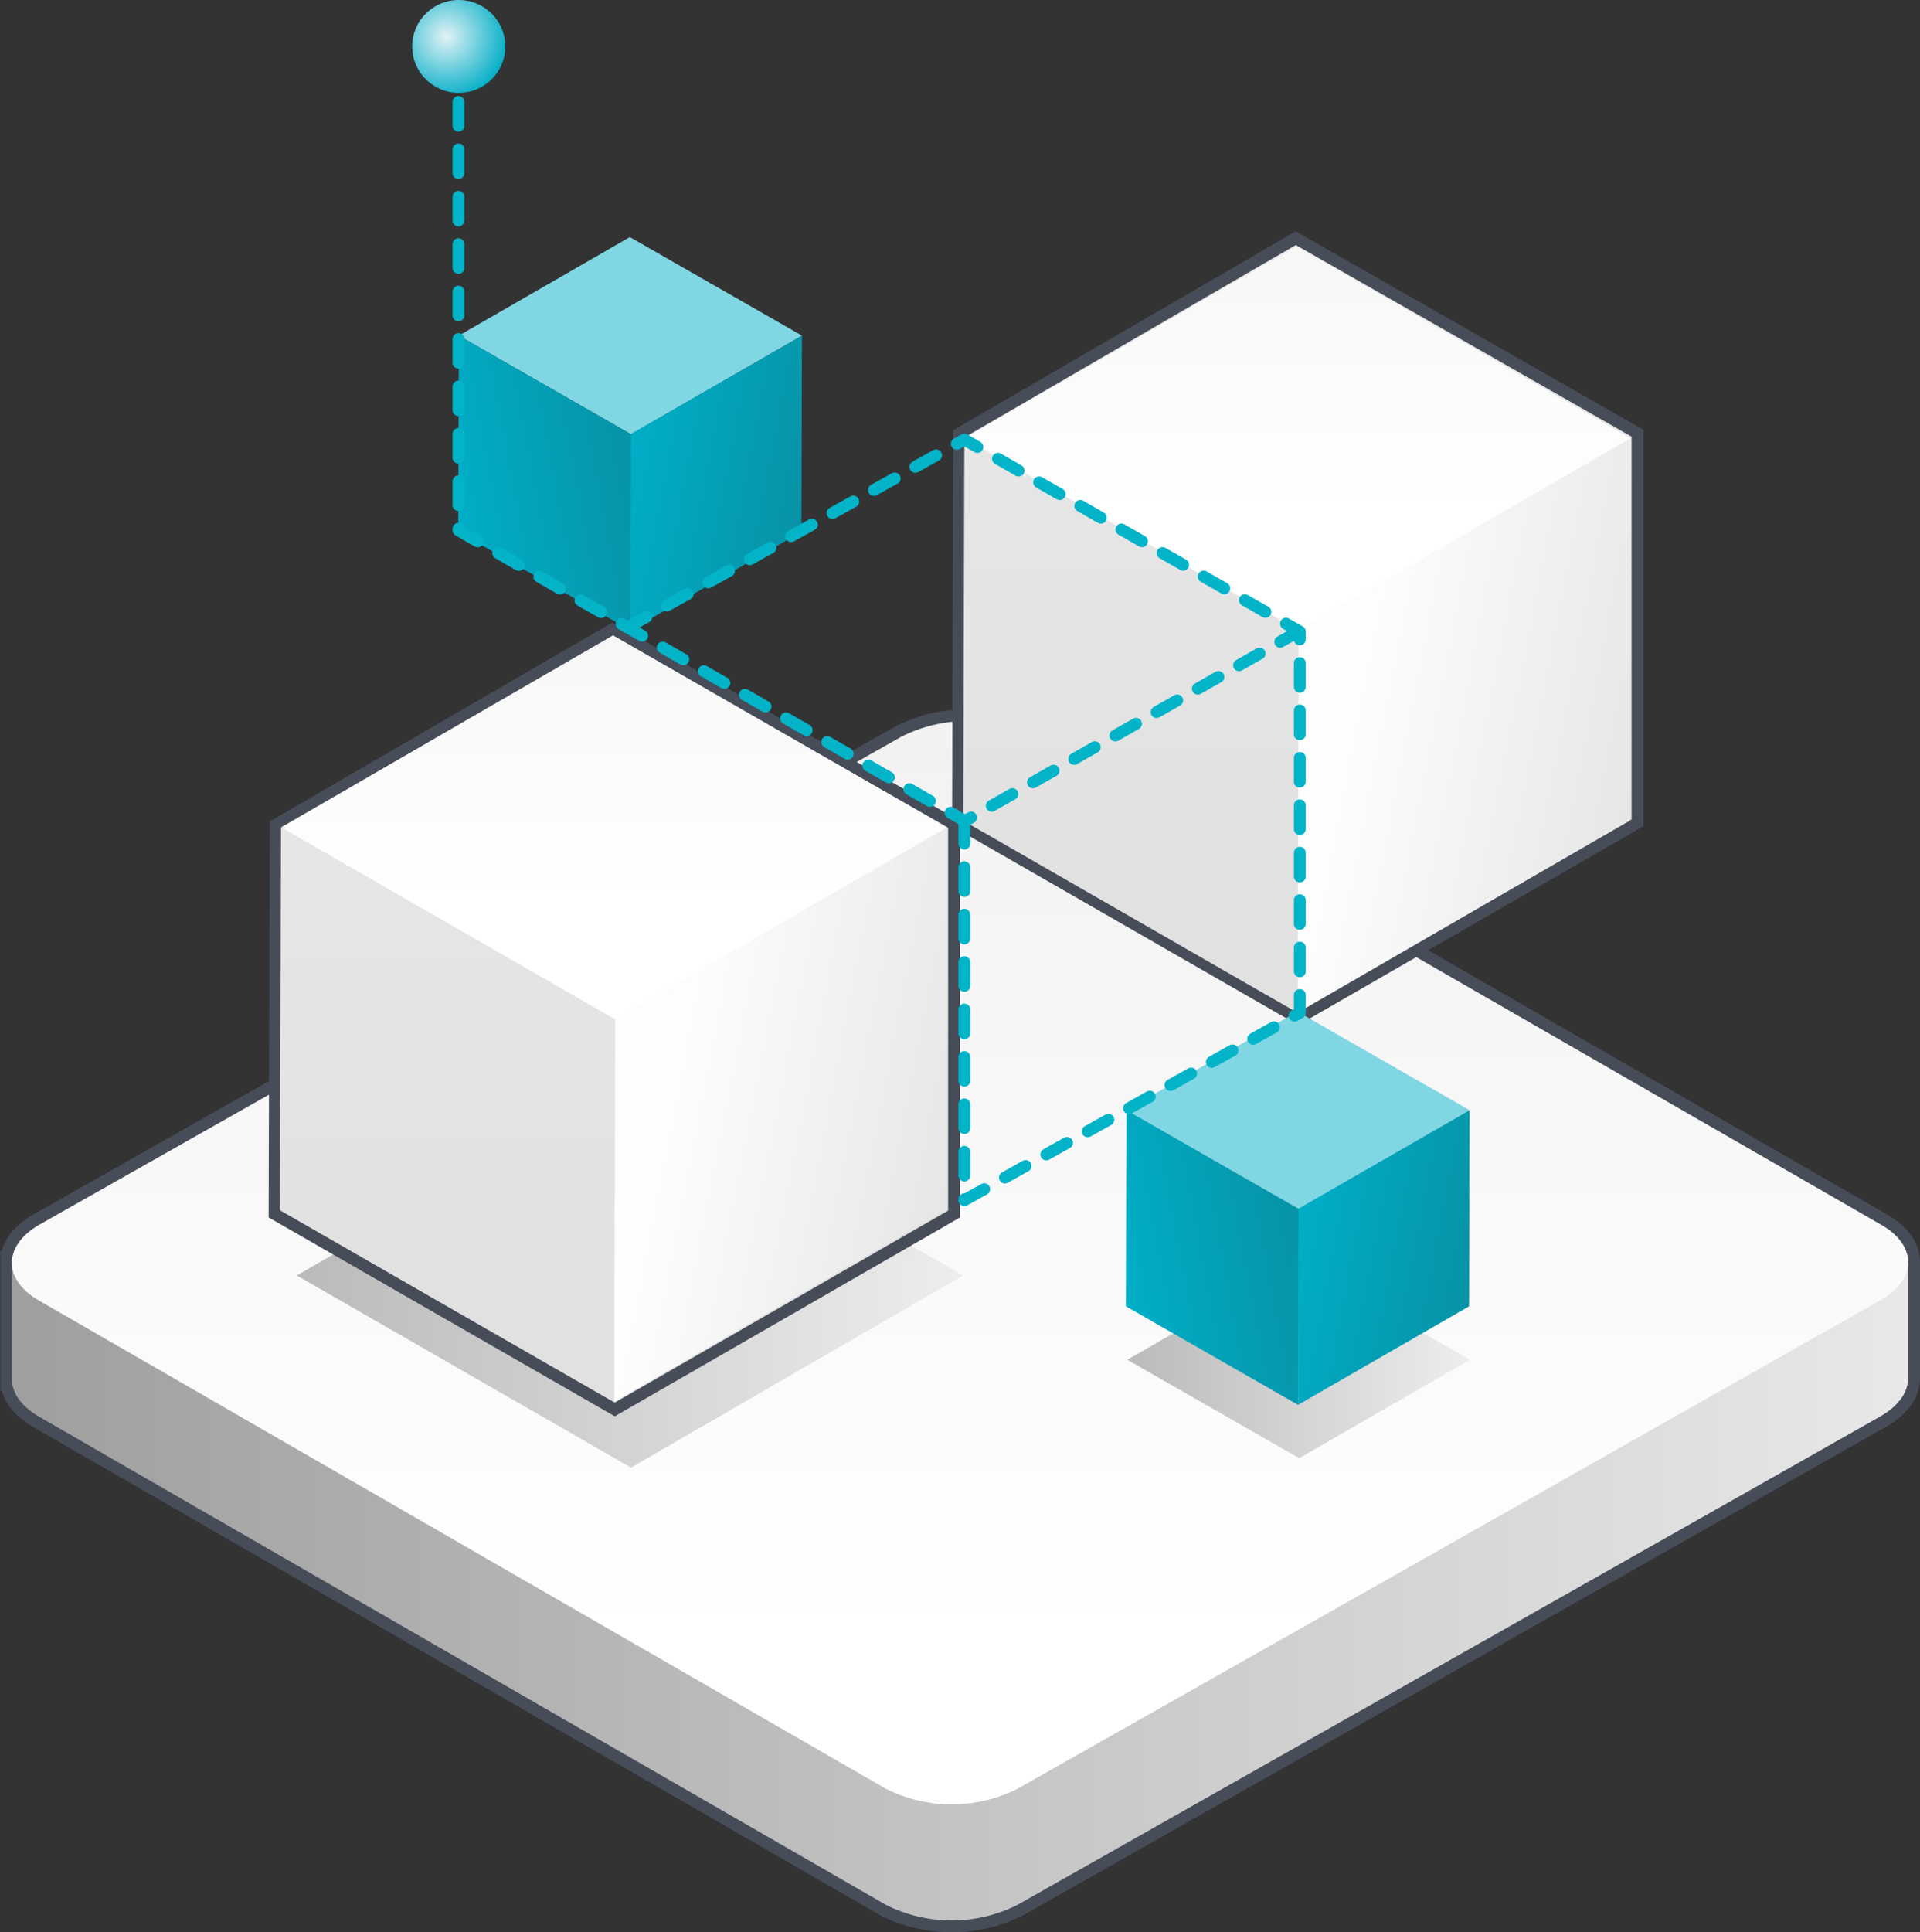 <svg width="486" height="489" viewBox="0 0 486 489" fill="none" xmlns="http://www.w3.org/2000/svg">
<rect x="0" y="0" width="486" height="489" fill="#333333" stroke="none"/>
<mask id="path-1-outside-1_892_5528" maskUnits="userSpaceOnUse" x="0" y="179.451" width="487" height="310" fill="black">
<rect fill="white" y="179.451" width="487" height="310"/>
<path fill-rule="evenodd" clip-rule="evenodd" d="M482.994 319.691C483.13 316.184 480.895 312.671 476.288 310.009L261.529 186.403C251.047 181.134 238.69 181.134 228.208 186.403L9.8 310.009C5.299 312.656 3.018 316.097 3 319.538H3V348.914H3C2.982 352.359 5.234 355.805 9.8 358.456L224.264 482.062C234.73 487.312 247.06 487.312 257.526 482.062L475.934 358.456C480.78 355.696 483.134 352.057 482.994 348.464V319.691Z"/>
</mask>
<path fill-rule="evenodd" clip-rule="evenodd" d="M482.994 319.691C483.13 316.184 480.895 312.671 476.288 310.009L261.529 186.403C251.047 181.134 238.69 181.134 228.208 186.403L9.8 310.009C5.299 312.656 3.018 316.097 3 319.538H3V348.914H3C2.982 352.359 5.234 355.805 9.8 358.456L224.264 482.062C234.73 487.312 247.06 487.312 257.526 482.062L475.934 358.456C480.78 355.696 483.134 352.057 482.994 348.464V319.691Z" fill="url(#paint0_linear_892_5528)"/>
<path d="M476.288 310.009L477.789 307.412L477.784 307.409L476.288 310.009ZM482.994 319.691L479.996 319.575L479.994 319.633V319.691H482.994ZM261.529 186.403L263.025 183.803L262.952 183.761L262.876 183.723L261.529 186.403ZM228.208 186.403L226.861 183.723L226.795 183.756L226.731 183.792L228.208 186.403ZM9.8 310.009L8.322 307.398L8.3 307.411L8.279 307.423L9.8 310.009ZM3 319.538V322.538H5.985L6 319.553L3 319.538ZM3 319.538V316.538H0V319.538H3ZM3 348.914H0V351.914H3V348.914ZM3 348.914L6 348.929L6.016 345.914H3V348.914ZM9.8 358.456L8.293 361.05L8.302 361.055L9.8 358.456ZM224.264 482.062L222.766 484.661L222.841 484.705L222.919 484.744L224.264 482.062ZM257.526 482.062L258.871 484.744L258.938 484.71L259.003 484.673L257.526 482.062ZM475.934 358.456L477.412 361.067L477.419 361.063L475.934 358.456ZM482.994 348.464H479.994V348.522L479.996 348.58L482.994 348.464ZM474.787 312.607C478.828 314.942 480.074 317.575 479.996 319.575L485.992 319.808C486.186 314.794 482.962 310.401 477.789 307.412L474.787 312.607ZM260.032 189.003L474.791 312.609L477.784 307.409L263.025 183.803L260.032 189.003ZM229.556 189.083C239.19 184.24 250.547 184.24 260.181 189.083L262.876 183.723C251.547 178.027 238.19 178.027 226.861 183.723L229.556 189.083ZM11.277 312.62L229.686 189.014L226.731 183.792L8.322 307.398L11.277 312.62ZM6 319.553C6.01 317.546 7.353 314.929 11.32 312.595L8.279 307.423C3.245 310.384 0.025 314.648 0 319.523L6 319.553ZM3 322.538H3V316.538H3V322.538ZM6 348.914V319.538H0V348.914H6ZM3 345.914H3V351.914H3V345.914ZM11.306 355.861C7.288 353.529 5.99 350.922 6 348.929L0 348.898C-0.025 353.797 3.18 358.082 8.293 361.05L11.306 355.861ZM225.762 479.463L11.298 355.857L8.302 361.055L222.766 484.661L225.762 479.463ZM256.181 479.38C246.561 484.205 235.228 484.205 225.609 479.38L222.919 484.744C234.231 490.418 247.559 490.418 258.871 484.744L256.181 479.38ZM474.457 355.845L256.048 479.451L259.003 484.673L477.412 361.067L474.457 355.845ZM479.996 348.58C480.076 350.637 478.749 353.4 474.45 355.849L477.419 361.063C482.812 357.992 486.191 353.478 485.992 348.348L479.996 348.58ZM479.994 319.691V348.464H485.994V319.691H479.994Z" fill="#474C59" mask="url(#path-1-outside-1_892_5528)"/>
<path fill-rule="evenodd" clip-rule="evenodd" d="M482.994 348.464C483.134 352.057 480.78 355.696 475.934 358.456L257.526 482.062C247.06 487.312 234.73 487.312 224.264 482.062L9.8 358.456C5.234 355.805 2.982 352.359 3 348.914H3V319.538H22.592V332.146L228.208 215.779C238.69 210.51 251.047 210.51 261.529 215.779L463.402 331.969V319.538H482.994V348.464Z" fill="url(#paint1_linear_892_5528)"/>
<path d="M476.288 310.009C485.354 315.248 485.236 323.782 475.934 329.08L257.526 452.686C247.06 457.936 234.73 457.936 224.264 452.686L9.8 329.08C0.675 323.782 0.792 315.307 9.8 310.009L228.208 186.403C238.69 181.134 251.047 181.134 261.529 186.403L476.288 310.009Z" fill="url(#paint2_linear_892_5528)"/>
<path opacity="0.7" d="M243.783 322.776L159.73 371.399L75.121 322.776L159.174 274.173L243.783 322.776Z" fill="url(#paint3_linear_892_5528)"/>
<path opacity="0.7" d="M372.088 344.11L328.861 369.015L285.348 344.11L328.575 319.216L372.088 344.11Z" fill="url(#paint4_linear_892_5528)"/>
<path d="M242.551 208.657L242.273 305.389L157.664 256.786L157.942 160.034L242.551 208.657Z" fill="url(#paint5_linear_892_5528)"/>
<path d="M241.5 209.5V208.629L240.743 208.197L155.743 159.697L154.994 159.269L154.247 159.703L70.525 208.305L69.781 208.737L69.778 209.598L69.5 306.35L69.498 307.221L70.253 307.655L154.862 356.258L155.61 356.688L156.358 356.257L240.749 307.654L241.5 307.221V306.354V209.5Z" fill="url(#paint6_linear_892_5528)" stroke="#474C59" stroke-width="3"/>
<path d="M239.786 209.386L155.734 258.009L71.125 209.386L155.177 160.783L239.786 209.386Z" fill="url(#paint7_linear_892_5528)"/>
<path d="M239.506 306.137L155.453 354.74V258.063L239.784 209.386L239.506 306.137Z" fill="url(#paint8_linear_892_5528)"/>
<path d="M155.731 258.009L155.453 354.74L70.844 306.137L71.122 209.386L155.731 258.009Z" fill="url(#paint9_linear_892_5528)"/>
<path d="M202.997 84.939L159.71 109.888L116.137 84.939L159.423 60L202.997 84.939Z" fill="#80D7E3"/>
<path d="M202.857 134.583L159.57 159.522V109.915L203 84.939L202.857 134.583Z" fill="url(#paint10_linear_892_5528)"/>
<path d="M159.717 109.888L159.573 159.522L116 134.583L116.143 84.939L159.717 109.888Z" fill="url(#paint11_linear_892_5528)"/>
<path d="M414.5 110.5V109.629L413.743 109.197L328.743 60.697L327.994 60.269L327.247 60.703L243.525 109.305L242.781 109.737L242.778 110.598L242.5 207.35L242.498 208.221L243.253 208.655L327.862 257.258L328.61 257.688L329.358 257.257L413.749 208.654L414.5 208.221V207.354V110.5Z" fill="url(#paint12_linear_892_5528)" stroke="#474C59" stroke-width="3"/>
<path d="M412.763 110.937L328.711 159.56L244.102 110.937L328.154 62.334L412.763 110.937Z" fill="url(#paint13_linear_892_5528)"/>
<path d="M412.482 207.688L328.43 256.291V159.614L412.76 110.937L412.482 207.688Z" fill="url(#paint14_linear_892_5528)"/>
<path d="M328.708 159.56L328.429 256.291L243.82 207.688L244.099 110.937L328.708 159.56Z" fill="url(#paint15_linear_892_5528)"/>
<path d="M371.997 280.939L328.71 305.888L285.137 280.939L328.423 256L371.997 280.939Z" fill="#80D7E3"/>
<path d="M371.857 330.583L328.57 355.522V305.915L372 280.938L371.857 330.583Z" fill="url(#paint16_linear_892_5528)"/>
<path d="M328.717 305.888L328.573 355.522L285 330.583L285.143 280.938L328.717 305.888Z" fill="url(#paint17_linear_892_5528)"/>
<path d="M244.106 207.484V303.731L329.01 256.303V256.303V159.826L244.106 111.236L158.988 158.701" stroke="#03B4C8" stroke-width="3" stroke-linecap="round" stroke-linejoin="round" stroke-dasharray="6 6"/>
<path d="M116.059 25.804V134.203L244.239 207.771L328.443 159.934" stroke="#03B4C8" stroke-width="3" stroke-linecap="round" stroke-linejoin="round" stroke-dasharray="6 6"/>
<path fill-rule="evenodd" clip-rule="evenodd" d="M116.117 23.5C122.628 23.5 127.907 18.24 127.907 11.75C127.907 5.261 122.628 0 116.117 0C109.606 0 104.328 5.261 104.328 11.75C104.328 18.24 109.606 23.5 116.117 23.5Z" fill="url(#paint18_radial_892_5528)"/>
<defs>
<linearGradient id="paint0_linear_892_5528" x1="41.777" y1="186.549" x2="41.777" y2="416.423" gradientUnits="userSpaceOnUse">
<stop stop-color="#F2F2F2"/>
<stop offset="1" stop-color="white"/>
</linearGradient>
<linearGradient id="paint1_linear_892_5528" x1="483" y1="211.827" x2="3" y2="211.827" gradientUnits="userSpaceOnUse">
<stop stop-color="#E8E8E8"/>
<stop offset="1" stop-color="#9F9F9F"/>
</linearGradient>
<linearGradient id="paint2_linear_892_5528" x1="41.777" y1="186.549" x2="41.777" y2="416.423" gradientUnits="userSpaceOnUse">
<stop stop-color="#F2F2F2"/>
<stop offset="1" stop-color="white"/>
</linearGradient>
<linearGradient id="paint3_linear_892_5528" x1="243.783" y1="274.173" x2="75.121" y2="274.173" gradientUnits="userSpaceOnUse">
<stop stop-color="#E8E8E8"/>
<stop offset="1" stop-color="#9F9F9F"/>
</linearGradient>
<linearGradient id="paint4_linear_892_5528" x1="372.088" y1="319.216" x2="285.348" y2="319.216" gradientUnits="userSpaceOnUse">
<stop stop-color="#E8E8E8"/>
<stop offset="1" stop-color="#9F9F9F"/>
</linearGradient>
<linearGradient id="paint5_linear_892_5528" x1="154.247" y1="307.757" x2="231.437" y2="294.617" gradientUnits="userSpaceOnUse">
<stop stop-color="#FCFCFC"/>
<stop offset="1" stop-color="#E4E4E4"/>
</linearGradient>
<linearGradient id="paint6_linear_892_5528" x1="80.723" y1="209.603" x2="80.723" y2="321.661" gradientUnits="userSpaceOnUse">
<stop stop-color="#E6E6E6"/>
<stop offset="1" stop-color="#E1E1E1"/>
</linearGradient>
<linearGradient id="paint7_linear_892_5528" x1="95.955" y1="160.783" x2="95.955" y2="229.383" gradientUnits="userSpaceOnUse">
<stop stop-color="#F7F7F7"/>
<stop offset="1" stop-color="white"/>
</linearGradient>
<linearGradient id="paint8_linear_892_5528" x1="161.345" y1="325.232" x2="233.356" y2="339.151" gradientUnits="userSpaceOnUse">
<stop stop-color="#FDFDFD"/>
<stop offset="1" stop-color="#E6E6E6"/>
</linearGradient>
<linearGradient id="paint9_linear_892_5528" x1="80.566" y1="209.386" x2="80.566" y2="321.444" gradientUnits="userSpaceOnUse">
<stop stop-color="#E6E6E6"/>
<stop offset="1" stop-color="#E1E1E1"/>
</linearGradient>
<linearGradient id="paint10_linear_892_5528" x1="208.842" y1="97.58" x2="164.035" y2="89.106" gradientUnits="userSpaceOnUse">
<stop stop-color="#0793A7"/>
<stop offset="1" stop-color="#00AEC7"/>
</linearGradient>
<linearGradient id="paint11_linear_892_5528" x1="123.024" y1="171.147" x2="169.603" y2="162.373" gradientUnits="userSpaceOnUse">
<stop stop-color="#00AEC7"/>
<stop offset="1" stop-color="#0793A7"/>
</linearGradient>
<linearGradient id="paint12_linear_892_5528" x1="253.723" y1="110.603" x2="253.723" y2="222.661" gradientUnits="userSpaceOnUse">
<stop stop-color="#E6E6E6"/>
<stop offset="1" stop-color="#E1E1E1"/>
</linearGradient>
<linearGradient id="paint13_linear_892_5528" x1="268.931" y1="62.334" x2="268.931" y2="130.933" gradientUnits="userSpaceOnUse">
<stop stop-color="#F7F7F7"/>
<stop offset="1" stop-color="white"/>
</linearGradient>
<linearGradient id="paint14_linear_892_5528" x1="334.322" y1="226.782" x2="406.333" y2="240.702" gradientUnits="userSpaceOnUse">
<stop stop-color="#FDFDFD"/>
<stop offset="1" stop-color="#E6E6E6"/>
</linearGradient>
<linearGradient id="paint15_linear_892_5528" x1="253.543" y1="110.937" x2="253.543" y2="222.995" gradientUnits="userSpaceOnUse">
<stop stop-color="#E6E6E6"/>
<stop offset="1" stop-color="#E1E1E1"/>
</linearGradient>
<linearGradient id="paint16_linear_892_5528" x1="377.842" y1="293.58" x2="333.035" y2="285.106" gradientUnits="userSpaceOnUse">
<stop stop-color="#0793A7"/>
<stop offset="1" stop-color="#00AEC7"/>
</linearGradient>
<linearGradient id="paint17_linear_892_5528" x1="292.024" y1="367.147" x2="338.603" y2="358.373" gradientUnits="userSpaceOnUse">
<stop stop-color="#00AEC7"/>
<stop offset="1" stop-color="#0793A7"/>
</linearGradient>
<radialGradient id="paint18_radial_892_5528" cx="0" cy="0" r="1" gradientUnits="userSpaceOnUse" gradientTransform="translate(112.994 9.273) rotate(44.922) scale(16.042 16.042)">
<stop stop-color="#E1F2F5"/>
<stop offset="1" stop-color="#00AEC7"/>
</radialGradient>
</defs>
</svg>
